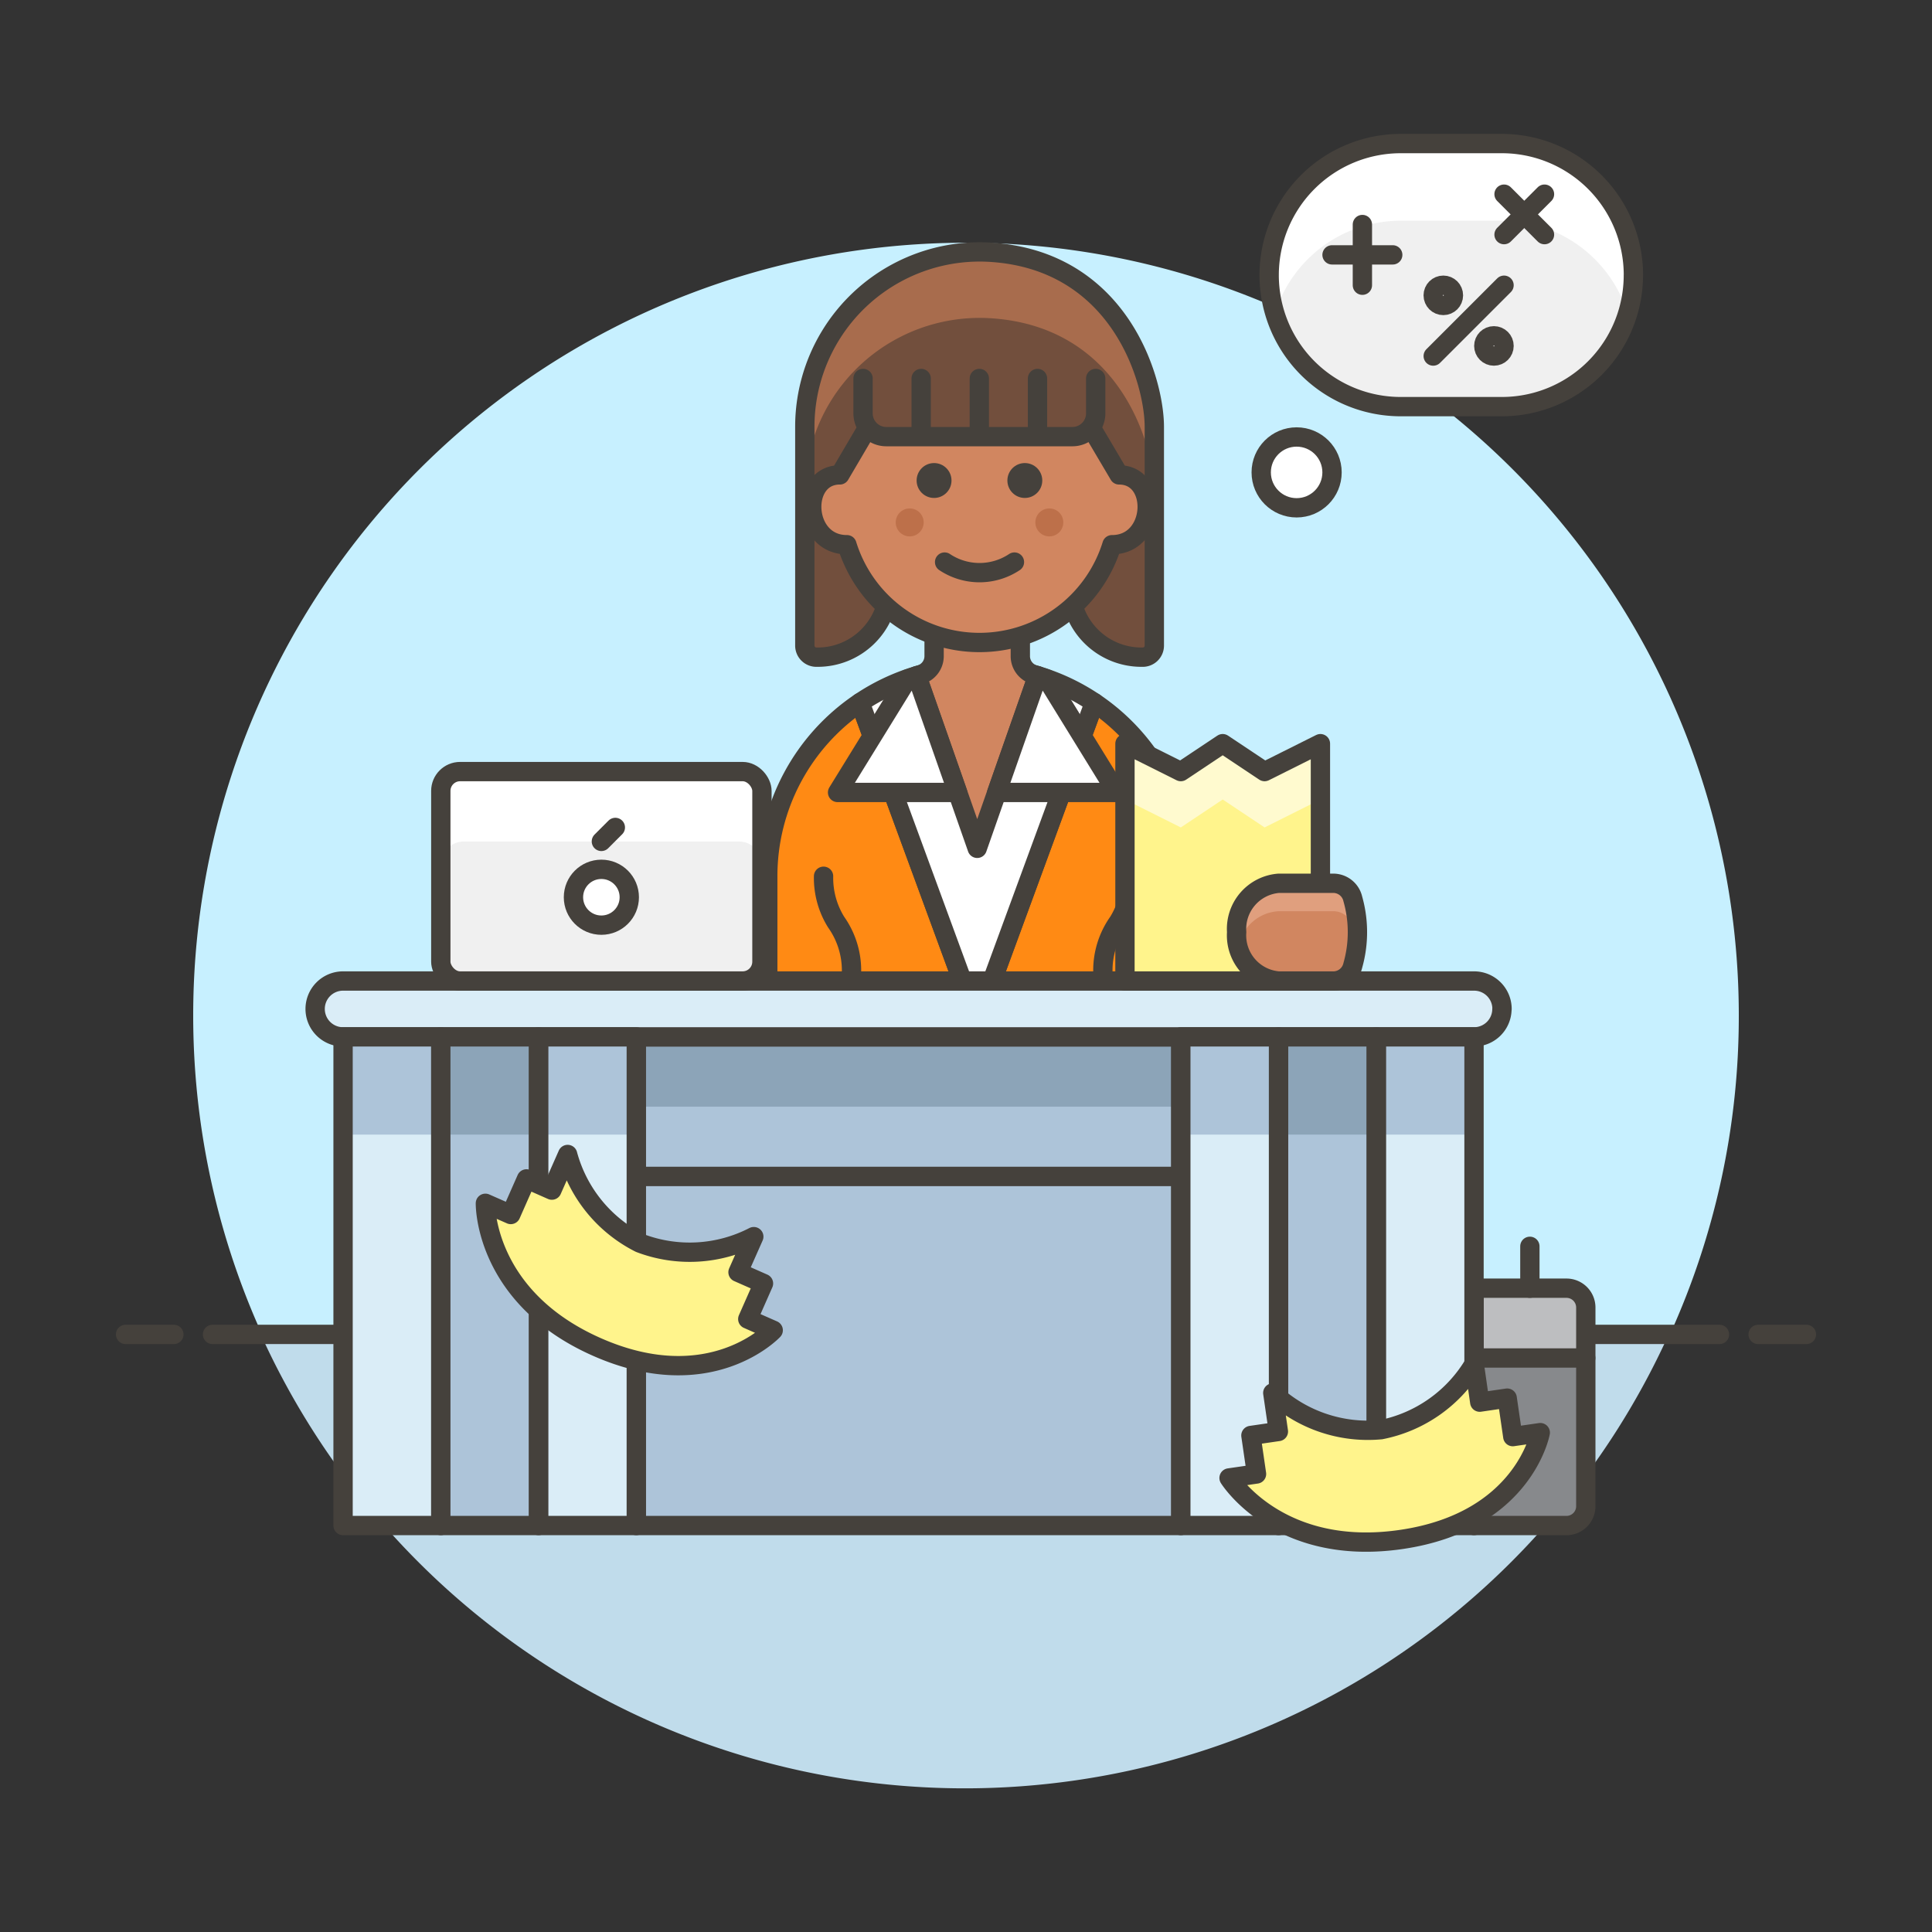 <svg xmlns="http://www.w3.org/2000/svg" viewBox="0 0 100 100"><rect x="0" y="0" width="100" height="100" fill="#333333" stroke="none"/><g class="nc-icon-wrapper"><defs/><path class="a" d="M13.5 69.069a40 40 0 0 0 72.872 0z" style="" fill="#c0dceb"/><path class="b" d="M90 52.569a40 40 0 1 0-76.436 16.5h72.872A39.844 39.844 0 0 0 90 52.569z" style="" fill="#c7f0ff"/><path class="c" d="M11 69.069h78" fill="none" stroke="#45413c" stroke-linecap="round" stroke-linejoin="round"/><path class="c" d="M6.5 69.069H9" fill="none" stroke="#45413c" stroke-linecap="round" stroke-linejoin="round"/><path class="c" d="M91 69.069h2.5" fill="none" stroke="#45413c" stroke-linecap="round" stroke-linejoin="round"/><g><path class="d" d="M44.315 61.246c3.538-.2 7.111-4.789 6.06-8.93l-5.858-15.949a10.828 10.828 0 0 0-4.778 8.988v13.008h4.336z" stroke="#45413c" stroke-linecap="round" stroke-linejoin="round" fill="#ff8a14"/><path class="d" d="M56.843 61.246c-3.537-.2-7.111-4.789-6.059-8.93l5.858-15.949a10.83 10.83 0 0 1 4.778 8.988v13.008h-4.337z" stroke="#45413c" stroke-linecap="round" stroke-linejoin="round" fill="#ff8a14"/><path class="e" d="M50.575 53.917a6.241 6.241 0 0 1 .209-1.6l5.858-15.949a10.844 10.844 0 0 0-12.125 0l5.858 15.949a6.228 6.228 0 0 1 .2 1.6z" stroke="#45413c" stroke-linecap="round" stroke-linejoin="round" fill="#fff"/><path class="f" d="M53.543 34.926a1 1 0 0 1-.731-.965v-2.162h-4.463v2.164a1 1 0 0 1-.731.962l-.168.049 3.131 8.935 3.131-8.935a5.348 5.348 0 0 0-.169-.048z" stroke="#45413c" stroke-linecap="round" stroke-linejoin="round" fill="#d18660"/><path class="e" d="M47.452 34.985q-.24.073-.477.156l-3.623 5.877h6.214z" stroke="#45413c" stroke-linecap="round" stroke-linejoin="round" fill="#fff"/><path class="e" d="M53.706 34.985c.16.049.32.1.478.156l3.622 5.877h-6.214z" stroke="#45413c" stroke-linecap="round" stroke-linejoin="round" fill="#fff"/><path class="c" d="M44.075 58.363v-8.134a4.332 4.332 0 0 0-.8-2.505 4.336 4.336 0 0 1-.648-2.369" fill="none" stroke="#45413c" stroke-linecap="round" stroke-linejoin="round"/><path class="c" d="M57.084 58.363v-8.134a4.323 4.323 0 0 1 .8-2.505 4.344 4.344 0 0 0 .649-2.369" fill="none" stroke="#45413c" stroke-linecap="round" stroke-linejoin="round"/><path class="c" d="M50.495 61.875v-8.334" fill="none" stroke="#45413c" stroke-linecap="round" stroke-linejoin="round"/><path class="g" d="M81.076 66.677H76.3v12.285h4.781a1 1 0 0 0 1-1V67.677a1 1 0 0 0-1.005-1z" style="" fill="#bdbec0"/><path class="h" d="M82.076 70.29H76.3v8.672h4.781a1 1 0 0 0 1-1z" style="" fill="#87898c"/><path class="c" d="M81.076 66.677H76.3v12.285h4.781a1 1 0 0 0 1-1V67.677a1 1 0 0 0-1.005-1z" fill="none" stroke="#45413c" stroke-linecap="round" stroke-linejoin="round"/><path class="e" d="M76.295 70.29h5.781" stroke="#45413c" stroke-linecap="round" stroke-linejoin="round" fill="#fff"/><path class="c" d="M79.186 66.677v-2.168" fill="none" stroke="#45413c" stroke-linecap="round" stroke-linejoin="round"/><path class="i" d="M32.934 53.668h28.185v7.227H32.934z" style="" fill="#8ca4b8"/><path class="j" d="M32.934 57.282h28.185v3.613H32.934z" style="" fill="#adc4d9"/><path class="c" d="M32.934 53.668h28.185v7.227H32.934z" fill="none" stroke="#45413c" stroke-linecap="round" stroke-linejoin="round"/><path class="k" d="M32.934 60.895h28.185v18.067H32.934z" stroke="#45413c" stroke-linecap="round" stroke-linejoin="round" fill="#adc4d9"/><path class="l" d="M77.74 52.223a1.444 1.444 0 0 1-1.44 1.445H17.757a1.444 1.444 0 0 1-1.445-1.445 1.445 1.445 0 0 1 1.445-1.446H76.3a1.446 1.446 0 0 1 1.445 1.446z" stroke="#45413c" stroke-linecap="round" stroke-linejoin="round" fill="#daedf7"/><path class="j" d="M17.757 53.668h5.059v25.294h-5.059z" style="" fill="#adc4d9"/><path class="m" d="M17.757 58.727h5.059v20.235h-5.059z" style="" fill="#daedf7"/><path class="j" d="M27.875 53.668h5.059v25.294h-5.059z" style="" fill="#adc4d9"/><path class="m" d="M27.875 58.727h5.059v20.235h-5.059z" style="" fill="#daedf7"/><path class="j" d="M61.119 53.668h5.059v25.294h-5.059z" style="" fill="#adc4d9"/><path class="m" d="M61.119 58.727h5.059v20.235h-5.059z" style="" fill="#daedf7"/><path class="j" d="M71.236 53.668h5.059v25.294h-5.059z" style="" fill="#adc4d9"/><path class="m" d="M71.236 58.727h5.059v20.235h-5.059z" style="" fill="#daedf7"/><path class="c" d="M17.757 53.668h5.059v25.294h-5.059z" fill="none" stroke="#45413c" stroke-linecap="round" stroke-linejoin="round"/><path class="i" d="M22.816 53.668h5.059v25.294h-5.059z" style="" fill="#8ca4b8"/><path class="j" d="M22.816 58.727h5.059v20.235h-5.059z" style="" fill="#adc4d9"/><path class="i" d="M66.177 53.668h5.059v25.294h-5.059z" style="" fill="#8ca4b8"/><path class="j" d="M66.177 58.727h5.059v20.235h-5.059z" style="" fill="#adc4d9"/><path class="c" d="M22.816 53.668h5.059v25.294h-5.059z" fill="none" stroke="#45413c" stroke-linecap="round" stroke-linejoin="round"/><path class="c" d="M27.875 53.668h5.059v25.294h-5.059z" fill="none" stroke="#45413c" stroke-linecap="round" stroke-linejoin="round"/><path class="c" d="M61.119 53.668h5.059v25.294h-5.059z" fill="none" stroke="#45413c" stroke-linecap="round" stroke-linejoin="round"/><path class="c" d="M66.177 53.668h5.059v25.294h-5.059z" fill="none" stroke="#45413c" stroke-linecap="round" stroke-linejoin="round"/><path class="c" d="M71.236 53.668h5.059v25.294h-5.059z" fill="none" stroke="#45413c" stroke-linecap="round" stroke-linejoin="round"/><rect class="n" x="22.816" y="39.937" width="16.622" height="10.84" rx="1" ry="1" style="" fill="#fff"/><path class="o" d="M39.438 44.755a1.2 1.2 0 0 0-1.205-1.2H24.021a1.2 1.2 0 0 0-1.205 1.2v5.022a1 1 0 0 0 1 1h14.622a1 1 0 0 0 1-1z" style="" fill="#f0f0f0"/><rect class="c" x="22.816" y="39.937" width="16.622" height="10.84" rx="1" ry="1" fill="none" stroke="#45413c" stroke-linecap="round" stroke-linejoin="round"/><path class="p" d="M68.345 38.492v12.285H58.228V38.492l2.891 1.445 2.168-1.445 2.168 1.445 2.89-1.445z" style="" fill="#fffacf"/><path class="q" d="M68.345 41.382v9.395H58.228v-9.395l2.891 1.446 2.168-1.446 2.168 1.446 2.89-1.446z" style="" fill="#fff48c"/><path class="c" d="M68.345 38.492v12.285H58.228V38.492l2.891 1.445 2.168-1.445 2.168 1.445 2.89-1.445z" fill="none" stroke="#45413c" stroke-linecap="round" stroke-linejoin="round"/><path class="r" d="M69.06 50.777h-2.883a2.369 2.369 0 0 1-2.168-2.529 2.369 2.369 0 0 1 2.168-2.529h2.883a1.04 1.04 0 0 1 .961.808 6.313 6.313 0 0 1 0 3.443 1.038 1.038 0 0 1-.961.807z" style="" fill="#e09f7e"/><path class="s" d="M69.06 47.164h-2.883a2.236 2.236 0 0 0-2.067 1.807 2.234 2.234 0 0 0 2.067 1.806h2.883a1.037 1.037 0 0 0 .961-.807 6.381 6.381 0 0 0 .191-1 6.391 6.391 0 0 0-.191-1 1.039 1.039 0 0 0-.961-.806z" style="" fill="#d18660"/><path class="c" d="M69.06 50.777h-2.883a2.369 2.369 0 0 1-2.168-2.529 2.369 2.369 0 0 1 2.168-2.529h2.883a1.04 1.04 0 0 1 .961.808 6.313 6.313 0 0 1 0 3.443 1.038 1.038 0 0 1-.961.807z" fill="none" stroke="#45413c" stroke-linecap="round" stroke-linejoin="round"/><path class="o" d="M84.543 14.239a6.807 6.807 0 0 1-6.808 6.808H72.5a6.807 6.807 0 0 1-6.808-6.808A6.809 6.809 0 0 1 72.5 7.431h5.237a6.809 6.809 0 0 1 6.808 6.808z" style="" fill="#f0f0f0"/><path class="n" d="M72.5 11.424h5.237a6.812 6.812 0 0 1 6.51 4.812 6.812 6.812 0 0 0-6.51-8.8H72.5a6.812 6.812 0 0 0-6.51 8.805 6.813 6.813 0 0 1 6.51-4.817z" style="" fill="#fff"/><path class="c" d="M84.543 14.239a6.807 6.807 0 0 1-6.808 6.808H72.5a6.807 6.807 0 0 1-6.808-6.808A6.809 6.809 0 0 1 72.5 7.431h5.237a6.809 6.809 0 0 1 6.808 6.808z" fill="none" stroke="#45413c" stroke-linecap="round" stroke-linejoin="round"/><circle class="e" cx="67.113" cy="24.451" r="1.833" stroke="#45413c" stroke-linecap="round" stroke-linejoin="round" fill="#fff"/><circle class="e" cx="31.127" cy="46.441" r="1.445" stroke="#45413c" stroke-linecap="round" stroke-linejoin="round" fill="#fff"/><path class="c" d="M31.127 43.551l.723-.723" fill="none" stroke="#45413c" stroke-linecap="round" stroke-linejoin="round"/><path class="c" d="M70.517 11.621v3.142" fill="none" stroke="#45413c" stroke-linecap="round" stroke-linejoin="round"/><path class="c" d="M68.946 13.192h3.142" fill="none" stroke="#45413c" stroke-linecap="round" stroke-linejoin="round"/><path class="c" d="M77.849 10.05l2.094 2.094" fill="none" stroke="#45413c" stroke-linecap="round" stroke-linejoin="round"/><path class="c" d="M77.849 12.144l2.094-2.094" fill="none" stroke="#45413c" stroke-linecap="round" stroke-linejoin="round"/><path class="c" d="M74.183 18.429l3.666-3.666" fill="none" stroke="#45413c" stroke-linecap="round" stroke-linejoin="round"/><circle class="c" cx="74.706" cy="15.287" r=".524" fill="none" stroke="#45413c" stroke-linecap="round" stroke-linejoin="round"/><circle class="c" cx="77.325" cy="17.905" r=".524" fill="none" stroke="#45413c" stroke-linecap="round" stroke-linejoin="round"/><path class="t" d="M39.016 64.008a7.233 7.233 0 0 1-5.9.33 7.232 7.232 0 0 1-3.735-4.582l-.816 1.844-1.314-.58-.813 1.842-1.314-.579s-.1 4.847 5.781 7.44 9.116-.869 9.116-.869l-1.316-.58.813-1.842-1.318-.582z" stroke="#45413c" stroke-linecap="round" stroke-linejoin="round" fill="#fff48c"/><path class="t" d="M76.305 70.584A7.229 7.229 0 0 1 71.479 74a7.235 7.235 0 0 1-5.6-1.9l.29 1.993-1.422.207.29 1.993-1.421.206s2.549 4.111 8.908 3.184 7.2-5.53 7.2-5.53l-1.422.206-.29-1.992-1.421.208z" stroke="#45413c" stroke-linecap="round" stroke-linejoin="round" fill="#fff48c"/><g><path class="u" d="M51.246 13.055a9.051 9.051 0 0 0-9.589 9.031v11.329a.6.6 0 0 0 .63.6 3.683 3.683 0 0 0 3.718-3.6v-5.8a2.9 2.9 0 0 1 2.9-2.9H52.5a2.9 2.9 0 0 1 2.9 2.9v5.8a3.682 3.682 0 0 0 3.717 3.6.6.6 0 0 0 .631-.6V22.086c-.004-2.386-1.771-8.622-8.502-9.031z" style="" fill="#724f3d"/><path class="v" d="M51.246 13.055a9.051 9.051 0 0 0-9.589 9.031V25.5a9.052 9.052 0 0 1 9.589-9.03c6.76.41 8.5 6.625 8.5 9.03v-3.414c-.002-2.386-1.769-8.623-8.5-9.031z" style="" fill="#a86c4d"/><path class="c" d="M51.246 13.055a9.051 9.051 0 0 0-9.589 9.031v11.329a.6.6 0 0 0 .63.6 3.683 3.683 0 0 0 3.718-3.6v-5.8a2.9 2.9 0 0 1 2.9-2.9H52.5a2.9 2.9 0 0 1 2.9 2.9v5.8a3.682 3.682 0 0 0 3.717 3.6.6.6 0 0 0 .631-.6V22.086c-.004-2.386-1.771-8.622-8.502-9.031z" fill="none" stroke="#45413c" stroke-linecap="round" stroke-linejoin="round"/><path class="f" d="M46.993 20.569a1.447 1.447 0 0 0-1.723.948l-1.8 3.063c-2.062 0-1.924 3.614.361 3.614h.006a7.179 7.179 0 0 0 13.719 0h.006c2.285 0 2.424-3.614.362-3.614l-1.814-3.068a1.446 1.446 0 0 0-1.721-.944z" stroke="#45413c" stroke-linecap="round" stroke-linejoin="round" fill="#d18660"/><path class="w" d="M47.809 27.039a.723.723 0 1 1-.722-.722.722.722 0 0 1 .722.722z" style="" fill="#bd704a"/><path class="w" d="M55.036 27.039a.723.723 0 1 1-.723-.722.722.722 0 0 1 .723.722z" style="" fill="#bd704a"/><path class="c" d="M48.893 29.093a3.259 3.259 0 0 0 3.614 0" fill="none" stroke="#45413c" stroke-linecap="round" stroke-linejoin="round"/><circle class="x" cx="48.347" cy="24.871" r=".903" style="" fill="#45413c"/><circle class="x" cx="53.045" cy="24.871" r=".903" style="" fill="#45413c"/><path class="y" d="M56.713 19.59v1.81a1.205 1.205 0 0 1-1.2 1.2h-9.641a1.2 1.2 0 0 1-1.2-1.2v-1.81" stroke="#45413c" stroke-linecap="round" stroke-linejoin="round" fill="#724f3d"/><path class="c" d="M47.679 22.488V19.59" fill="none" stroke="#45413c" stroke-linecap="round" stroke-linejoin="round"/><path class="c" d="M50.69 22.488V19.59" fill="none" stroke="#45413c" stroke-linecap="round" stroke-linejoin="round"/><path class="c" d="M53.701 22.488V19.59" fill="none" stroke="#45413c" stroke-linecap="round" stroke-linejoin="round"/></g></g></g></svg>